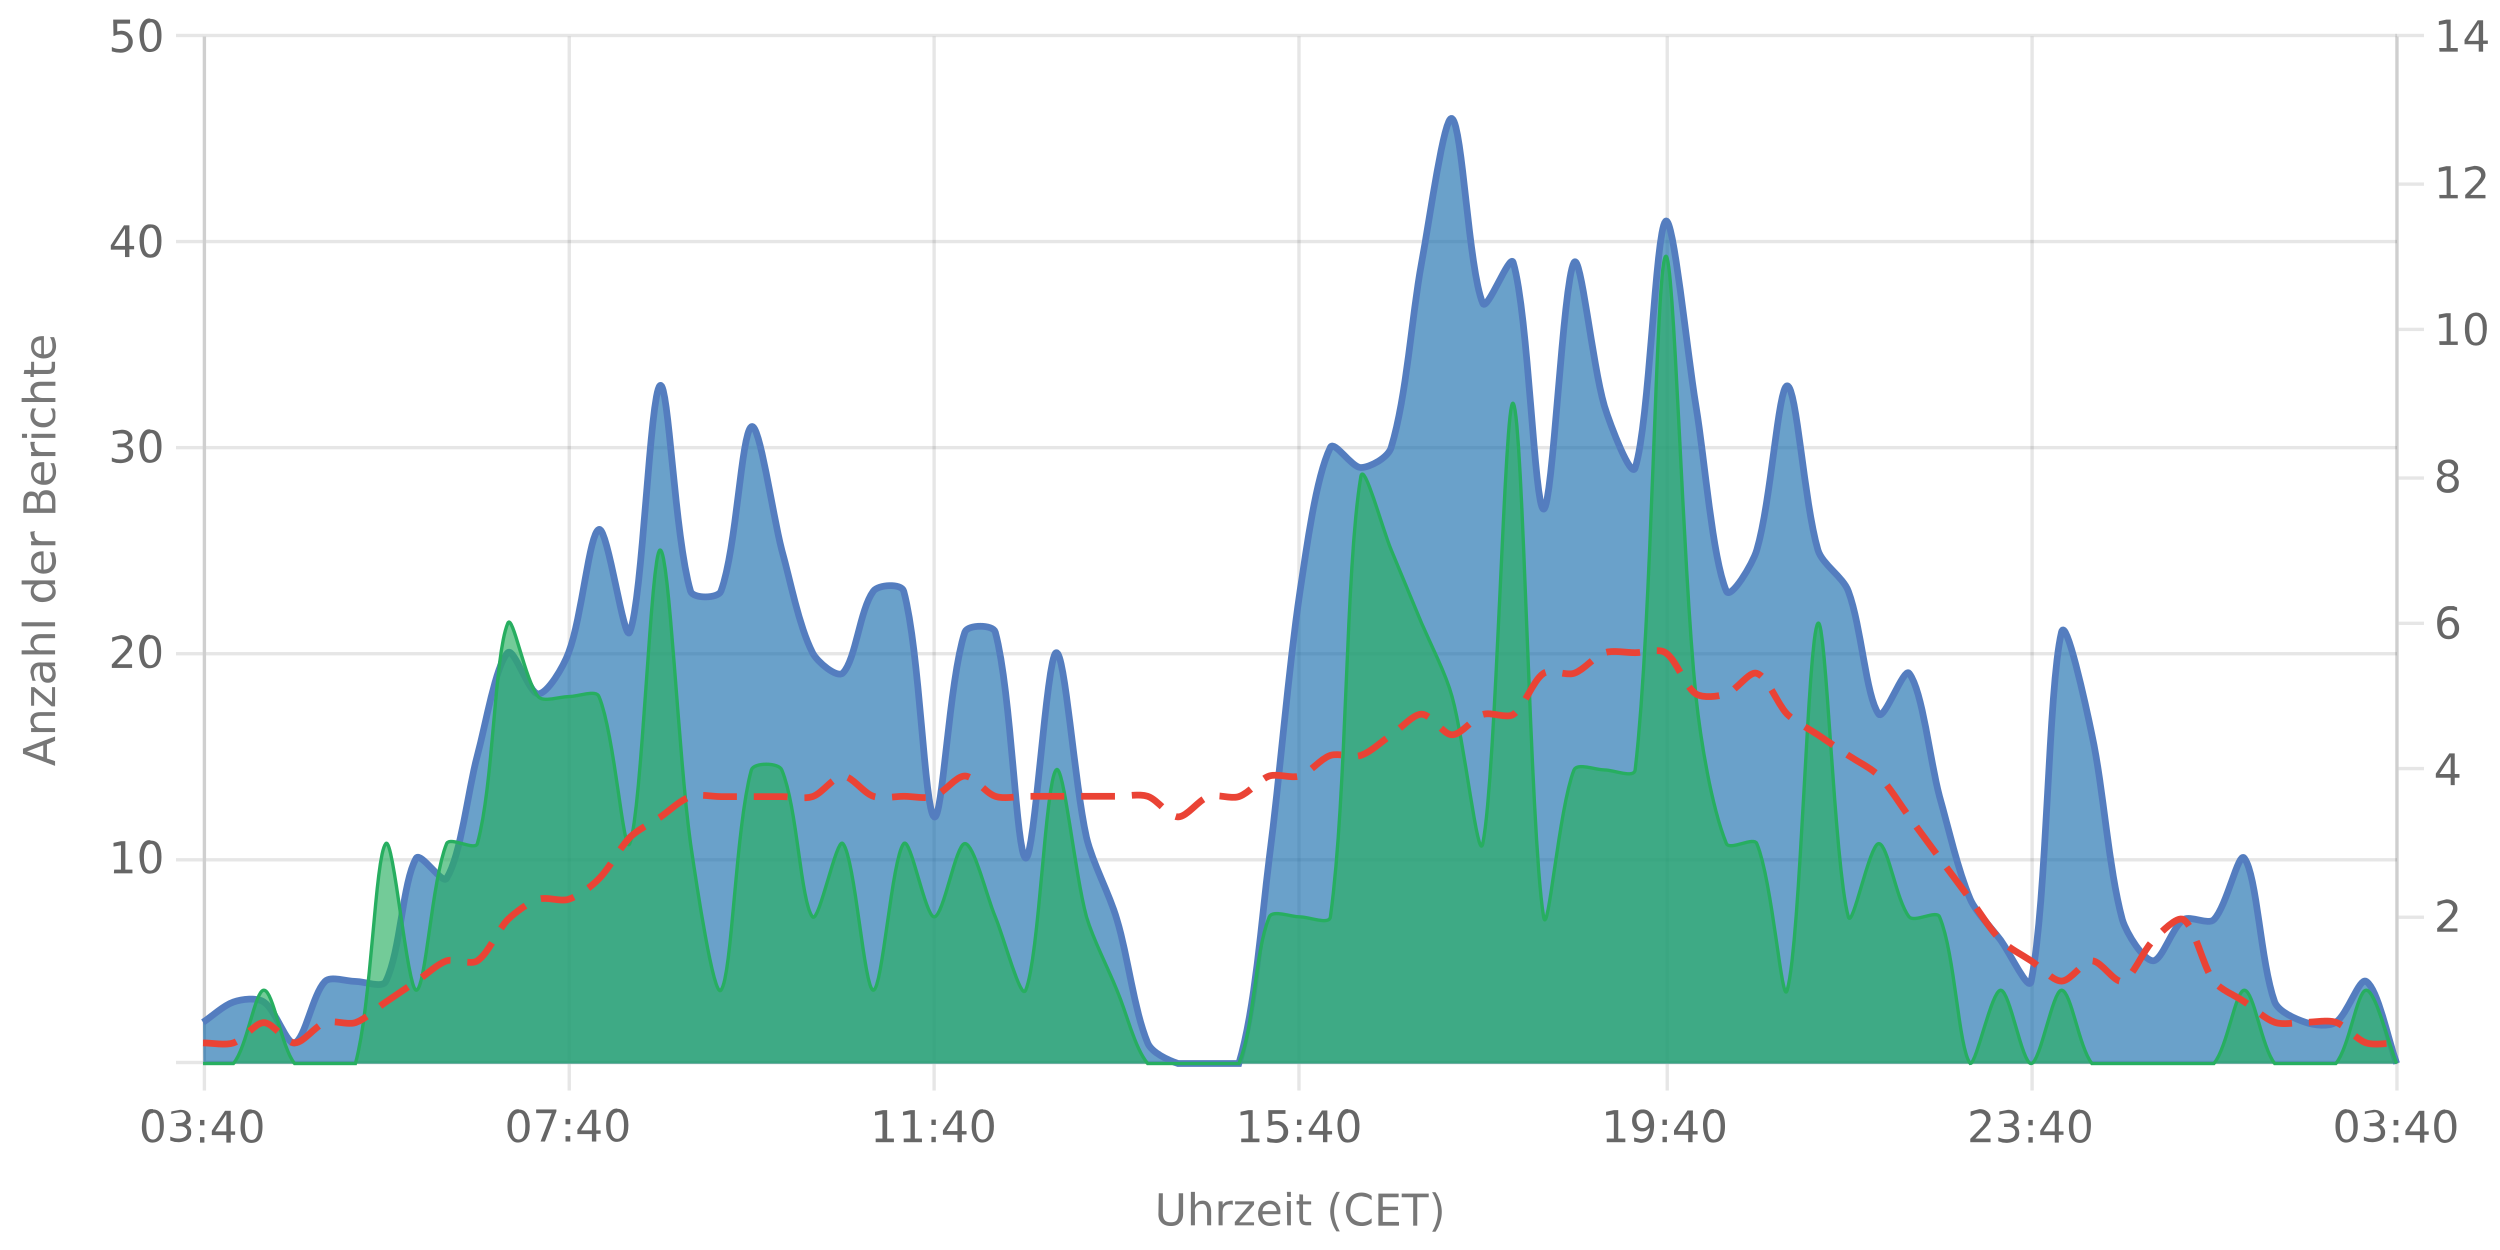 <?xml version="1.0" encoding="UTF-8"?><svg xmlns="http://www.w3.org/2000/svg" xmlns:xlink="http://www.w3.org/1999/xlink" viewBox="0 0 740 370" version="1.1"><defs><clipPath id="clip1"><path d="M60.1 35h649.4v279.8H60Zm0 0"/></clipPath><clipPath id="clip2"><path d="M59.1 9.8h651.4v306H59Zm0 0"/></clipPath><clipPath id="clip3"><path d="M60.1 75h649.4v239.8H60Zm0 0"/></clipPath><clipPath id="clip4"><path d="M59.6 61H710v254.3H59.6Zm0 0"/></clipPath><clipPath id="clip5"><path d="M59.1 164h651.4v151.8H59Zm0 0"/></clipPath></defs><g id="surface9470196"><path style="fill:none;stroke-width:1;stroke-linecap:butt;stroke-linejoin:miter;stroke:rgb(0%,0%,0%);stroke-opacity:0.098;stroke-miterlimit:10;" d="M61 314.5h648.5"/><path style="fill:none;stroke-width:1;stroke-linecap:butt;stroke-linejoin:miter;stroke:rgb(0%,0%,0%);stroke-opacity:0.098;stroke-miterlimit:10;" d="M52.1 314.5H60"/><path style="fill:none;stroke-width:1;stroke-linecap:butt;stroke-linejoin:miter;stroke:rgb(0%,0%,0%);stroke-opacity:0.098;stroke-miterlimit:10;" d="M61 254.5h648.5"/><path style="fill:none;stroke-width:1;stroke-linecap:butt;stroke-linejoin:miter;stroke:rgb(0%,0%,0%);stroke-opacity:0.098;stroke-miterlimit:10;" d="M52.1 254.5H60"/><path style="fill:none;stroke-width:1;stroke-linecap:butt;stroke-linejoin:miter;stroke:rgb(0%,0%,0%);stroke-opacity:0.098;stroke-miterlimit:10;" d="M61 193.5h648.5"/><path style="fill:none;stroke-width:1;stroke-linecap:butt;stroke-linejoin:miter;stroke:rgb(0%,0%,0%);stroke-opacity:0.098;stroke-miterlimit:10;" d="M52.1 193.5H60"/><path style="fill:none;stroke-width:1;stroke-linecap:butt;stroke-linejoin:miter;stroke:rgb(0%,0%,0%);stroke-opacity:0.098;stroke-miterlimit:10;" d="M61 132.5h648.5"/><path style="fill:none;stroke-width:1;stroke-linecap:butt;stroke-linejoin:miter;stroke:rgb(0%,0%,0%);stroke-opacity:0.098;stroke-miterlimit:10;" d="M52.1 132.5H60"/><path style="fill:none;stroke-width:1;stroke-linecap:butt;stroke-linejoin:miter;stroke:rgb(0%,0%,0%);stroke-opacity:0.098;stroke-miterlimit:10;" d="M61 71.5h648.5"/><path style="fill:none;stroke-width:1;stroke-linecap:butt;stroke-linejoin:miter;stroke:rgb(0%,0%,0%);stroke-opacity:0.098;stroke-miterlimit:10;" d="M52.1 71.5H60"/><path style="fill:none;stroke-width:1;stroke-linecap:butt;stroke-linejoin:miter;stroke:rgb(0%,0%,0%);stroke-opacity:0.098;stroke-miterlimit:10;" d="M61 10.5h648.5"/><path style="fill:none;stroke-width:1;stroke-linecap:butt;stroke-linejoin:miter;stroke:rgb(0%,0%,0%);stroke-opacity:0.098;stroke-miterlimit:10;" d="M52.1 10.5H60"/><path style=" stroke:none;fill-rule:nonzero;fill:rgb(46.667%,46.667%,46.667%);fill-opacity:1;" d="m8 222.4 4.8 1.7v-3.5Zm-1.2.7v-1.5l9.5-3.6v1.3l-2.4 1v4.2l2.4.8v1.4Zm5.2-12.3h4.3v1.1h-4.2q-1 0-1.6.4-.5.4-.5 1.2 0 .9.6 1.5t1.7.5h4v1.2H9.2v-1.2h1.1q-.6-.3-1-1-.3-.4-.3-1.2 0-1.3.8-1.9.7-.6 2.2-.6m-2.8-1.9v-5.5h1l5.2 4.4v-4.4h.9v5.7h-1l-5.2-4.4v4.2Zm3.5-10.5q0 1.4.4 2 .3.5 1 .5t1-.4q.4-.5.4-1.1a2 2 0 0 0-.7-1.6q-.6-.6-1.8-.6h-.3Zm-.5-2.3h4.1v1.1h-1q.6.4.9 1t.3 1.5q0 1-.6 1.7t-1.7.7q-1.2 0-1.8-.8a4 4 0 0 1-.6-2.4v-1.7h-.1q-.8 0-1.2.6-.5.5-.5 1.4a5 5 0 0 0 .6 2.3h-1l-.6-2.4q0-1.5.8-2.3t2.4-.7m-.2-8.4h4.3v1.2h-4.2q-1 0-1.6.4-.5.5-.5 1.2 0 .9.6 1.5t1.7.5h4v1.2H6.4v-1.2h3.9l-1-1q-.3-.5-.3-1.3 0-1.2.8-1.8.7-.7 2.2-.7m-5.6-2.3v-1.2h9.9v1.2Zm3.9-12.4H6.4v-1.2h9.9v1.2h-1q.6.3.9 1 .3.5.3 1.3 0 1.2-1 2t-2.7.9-2.7-.8q-1-.9-1-2.1 0-.8.2-1.4t1-1m2.5 4q1.2 0 2-.6.7-.5.7-1.4t-.7-1.5-2-.5q-1.4 0-2 .5-.8.6-.8 1.5t.7 1.4q.8.6 2 .6m-.3-13.7h.5v5.4q1.2 0 1.9-.7t.6-1.8a5 5 0 0 0-.7-2.6H16a7 7 0 0 1 .6 2.6q0 1.7-1 2.7t-2.7 1a4 4 0 0 1-2.7-1q-1-.8-1-2.5 0-1.5.8-2.2 1-.9 2.6-.9m-.4 1.2q-.9 0-1.5.6t-.6 1.3q0 1 .6 1.6t1.5.7Zm-1.8-7.2-.2.4v.5q0 1 .6 1.6.6.5 1.9.5h3.7v1.2H9.2v-1.2h1.1q-.7-.3-1-1L9 158v-.6Zm1.5-6.7h3.5v-2q0-1-.5-1.6-.4-.5-1.3-.5t-1.3.5-.4 1.6Zm-4 0h3v-1.9q0-.8-.4-1.4-.3-.4-1.1-.4-.7 0-1 .4t-.4 1.4Zm-1 1.3v-3.3q0-1.5.6-2.2a2 2 0 0 1 1.8-.8q.8 0 1.4.4.5.3.6 1.2.2-1 .8-1.5t1.6-.5q1.3 0 2 .8t.7 2.5v3.4Zm5.7-15h.5v5.4q1.2 0 1.9-.7t.6-1.8a5 5 0 0 0-.7-2.6H16a7 7 0 0 1 .6 2.6q0 1.7-1 2.8t-2.7 1a4 4 0 0 1-2.7-1q-1-1-1-2.5t.8-2.3q1-.9 2.6-.9m-.4 1.2q-.9 0-1.5.6T10 140q0 1 .6 1.6t1.5.7Zm-1.8-7.2-.2.4v.5q0 1 .6 1.6.6.5 1.9.5h3.7v1.2H9.2v-1.2h1.1q-.7-.3-1-1l-.3-1.4v-.6Zm-1.1-1.2v-1.2h7.1v1.2Zm-2.8 0v-1.2H8v1.2Zm3-8.7h1.2l-.5 1-.1 1q0 1 .7 1.7a3 3 0 0 0 2 .6 3 3 0 0 0 2-.6q.9-.6.8-1.7a4 4 0 0 0-.6-2H16l.4 1v1q.1 1.8-1 2.6-1 1-2.6 1-1.8 0-2.8-1T9 123a5 5 0 0 1 .5-2m2.6-8h4.3v1.2h-4.2q-1 0-1.6.4-.5.3-.5 1.2t.6 1.4 1.7.6h4v1.2H6.4v-1.2h3.9l-1-1q-.3-.6-.3-1.3 0-1.2.8-1.8.7-.7 2.2-.7m-4.8-3.5h2v-2.4h.9v2.4H14q.9 0 1-.2.3-.3.3-1v-1.2h1v1.2q0 1.5-.5 1.9-.5.5-1.8.5H10v.9h-1v-.9h-2Zm5.3-10h.5v5.4q1.2 0 1.9-.7t.6-1.9a5 5 0 0 0-.7-2.5H16a7 7 0 0 1 .6 2.6q0 1.6-1 2.7-1 1-2.7 1a4 4 0 0 1-2.7-1q-1-.9-1-2.5 0-1.5.8-2.3 1-.8 2.6-.8m-.4 1.2q-.9 0-1.5.5t-.6 1.4q0 1 .6 1.6t1.5.6ZM4.2 226.8"/><path style="fill:none;stroke-width:1;stroke-linecap:butt;stroke-linejoin:miter;stroke:rgb(0%,0%,0%);stroke-opacity:0.098;stroke-miterlimit:10;" d="M710 271.5h7.5"/><path style="fill:none;stroke-width:1;stroke-linecap:butt;stroke-linejoin:miter;stroke:rgb(0%,0%,0%);stroke-opacity:0.098;stroke-miterlimit:10;" d="M710 227.5h7.5"/><path style="fill:none;stroke-width:1;stroke-linecap:butt;stroke-linejoin:miter;stroke:rgb(0%,0%,0%);stroke-opacity:0.098;stroke-miterlimit:10;" d="M710 184.5h7.5"/><path style="fill:none;stroke-width:1;stroke-linecap:butt;stroke-linejoin:miter;stroke:rgb(0%,0%,0%);stroke-opacity:0.098;stroke-miterlimit:10;" d="M710 141.5h7.5"/><path style="fill:none;stroke-width:1;stroke-linecap:butt;stroke-linejoin:miter;stroke:rgb(0%,0%,0%);stroke-opacity:0.098;stroke-miterlimit:10;" d="M710 97.5h7.5"/><path style="fill:none;stroke-width:1;stroke-linecap:butt;stroke-linejoin:miter;stroke:rgb(0%,0%,0%);stroke-opacity:0.098;stroke-miterlimit:10;" d="M710 54.5h7.5"/><path style="fill:none;stroke-width:1;stroke-linecap:butt;stroke-linejoin:miter;stroke:rgb(0%,0%,0%);stroke-opacity:0.098;stroke-miterlimit:10;" d="M710 10.5h7.5"/><path style="fill:none;stroke-width:1;stroke-linecap:butt;stroke-linejoin:miter;stroke:rgb(0%,0%,0%);stroke-opacity:0.098;stroke-miterlimit:10;" d="M60.5 10.8V314"/><path style="fill:none;stroke-width:1;stroke-linecap:butt;stroke-linejoin:miter;stroke:rgb(0%,0%,0%);stroke-opacity:0.098;stroke-miterlimit:10;" d="M60.5 315v7.8"/><path style="fill:none;stroke-width:1;stroke-linecap:butt;stroke-linejoin:miter;stroke:rgb(0%,0%,0%);stroke-opacity:0.098;stroke-miterlimit:10;" d="M168.5 10.8V314"/><path style="fill:none;stroke-width:1;stroke-linecap:butt;stroke-linejoin:miter;stroke:rgb(0%,0%,0%);stroke-opacity:0.098;stroke-miterlimit:10;" d="M168.5 315v7.8"/><path style="fill:none;stroke-width:1;stroke-linecap:butt;stroke-linejoin:miter;stroke:rgb(0%,0%,0%);stroke-opacity:0.098;stroke-miterlimit:10;" d="M276.5 10.8V314"/><path style="fill:none;stroke-width:1;stroke-linecap:butt;stroke-linejoin:miter;stroke:rgb(0%,0%,0%);stroke-opacity:0.098;stroke-miterlimit:10;" d="M276.5 315v7.8"/><path style="fill:none;stroke-width:1;stroke-linecap:butt;stroke-linejoin:miter;stroke:rgb(0%,0%,0%);stroke-opacity:0.098;stroke-miterlimit:10;" d="M384.5 10.8V314"/><path style="fill:none;stroke-width:1;stroke-linecap:butt;stroke-linejoin:miter;stroke:rgb(0%,0%,0%);stroke-opacity:0.098;stroke-miterlimit:10;" d="M384.5 315v7.8"/><path style="fill:none;stroke-width:1;stroke-linecap:butt;stroke-linejoin:miter;stroke:rgb(0%,0%,0%);stroke-opacity:0.098;stroke-miterlimit:10;" d="M493.5 10.8V314"/><path style="fill:none;stroke-width:1;stroke-linecap:butt;stroke-linejoin:miter;stroke:rgb(0%,0%,0%);stroke-opacity:0.098;stroke-miterlimit:10;" d="M493.5 315v7.8"/><path style="fill:none;stroke-width:1;stroke-linecap:butt;stroke-linejoin:miter;stroke:rgb(0%,0%,0%);stroke-opacity:0.098;stroke-miterlimit:10;" d="M601.5 10.8V314"/><path style="fill:none;stroke-width:1;stroke-linecap:butt;stroke-linejoin:miter;stroke:rgb(0%,0%,0%);stroke-opacity:0.098;stroke-miterlimit:10;" d="M601.5 315v7.8"/><path style="fill:none;stroke-width:1;stroke-linecap:butt;stroke-linejoin:miter;stroke:rgb(0%,0%,0%);stroke-opacity:0.098;stroke-miterlimit:10;" d="M709.5 10.8V314"/><path style="fill:none;stroke-width:1;stroke-linecap:butt;stroke-linejoin:miter;stroke:rgb(0%,0%,0%);stroke-opacity:0.098;stroke-miterlimit:10;" d="M709.5 315v7.8"/><path style=" stroke:none;fill-rule:nonzero;fill:rgb(46.667%,46.667%,46.667%);fill-opacity:1;" d="M343 353.2h1.2v5.8q0 1.5.6 2.2.5.6 1.8.6 1.2 0 1.7-.6t.6-2.2v-5.8h1.3v6q0 1.8-1 2.7-.8 1-2.6 1t-2.8-1-.9-2.8Zm15.5 5.2v4.3h-1.2v-4.3q0-.9-.4-1.5t-1.2-.5q-.9 0-1.5.6t-.5 1.7v4h-1.2v-9.9h1.2v3.9l1-1q.5-.3 1.3-.3 1.2 0 1.8.8.6.7.7 2.2m6.4-1.7-.4-.2h-.5q-1 0-1.6.6-.5.6-.5 1.8v3.8h-1.2v-7.1h1.2v1.1q.4-.6 1-1l1.4-.3h.6Zm.7-1.1h5.6v1l-4.4 5.2h4.4v.9h-5.7v-1l4.4-5.2h-4.3Zm13.4 3.3v.5h-5.3q0 1.2.7 1.9t1.8.6a5 5 0 0 0 2.6-.7v1.1a7 7 0 0 1-2.7.6q-1.7 0-2.7-1t-1-2.7q0-1.6 1-2.8 1-1 2.5-1 1.4 0 2.3 1t.8 2.5m-1.1-.4q0-.9-.6-1.5t-1.4-.6-1.5.6q-.6.4-.7 1.5Zm3-3h1.2v7.2H381Zm0-2.7h1.2v1.5H381Zm4.8.8v2h2.4v.9h-2.4v3.9q0 .9.2 1 .3.3 1 .3h1.2v1H387q-1.3 0-1.8-.5t-.6-1.8v-3.9h-.8v-1h.8v-2Zm10.9-.8q-.9 1.5-1.3 3a10 10 0 0 0 0 5.7q.4 1.5 1.3 3h-1q-1-1.5-1.4-3a9 9 0 0 1 0-5.7q.4-1.5 1.4-3Zm9.4 1.1v1.4q-.6-.6-1.4-.9l-1.5-.3q-1.7 0-2.5 1t-.9 2.9.9 2.8 2.5 1q.7 0 1.5-.3t1.4-.9v1.4a5 5 0 0 1-3 .9q-2.2 0-3.4-1.3a5 5 0 0 1-1.2-3.6 5 5 0 0 1 1.2-3.6q1.3-1.4 3.4-1.4a5 5 0 0 1 3 1m2-.7h6v1.1h-4.7v2.8h4.5v1h-4.5v3.5h4.8v1.1H408Zm6.9 0h8v1.1h-3.4v8.4h-1.2v-8.4h-3.4Zm9-.4h1q1 1.5 1.4 3a9 9 0 0 1 0 5.7q-.4 1.5-1.4 3h-1q.9-1.5 1.3-3a10 10 0 0 0 0-5.8q-.4-1.4-1.3-2.9m-82.1-2.2"/><path style="fill:none;stroke-width:1;stroke-linecap:butt;stroke-linejoin:miter;stroke:rgb(0%,0%,0%);stroke-opacity:0.098;stroke-miterlimit:10;" d="M60.5 10v305"/><path style=" stroke:none;fill-rule:nonzero;fill:rgb(40%,40%,40%);fill-opacity:1;" d="M33.8 257.4h2v-7.2l-2.2.4v-1.1l2.2-.5h1.3v8.4h2.1v1.1h-5.5Zm10.7-7.5q-1 0-1.4 1-.5 1-.5 2.9t.5 2.9 1.4 1 1.5-1 .5-3q0-1.8-.5-2.9t-1.5-1m0-1q1.7 0 2.5 1.2.8 1.3.8 3.7t-.8 3.6-2.5 1.3-2.4-1.3-.8-3.6.8-3.7 2.4-1.3m-12.4-2.5"/><path style=" stroke:none;fill-rule:nonzero;fill:rgb(40%,40%,40%);fill-opacity:1;" d="M34.6 196.6h4.5v1.1h-6v-1l3.6-3.8.8-1.1q.3-.5.3-1 0-.7-.6-1.2a2 2 0 0 0-1.3-.5l-1.3.2-1.4.7v-1.3l2.6-.7q1.5 0 2.4.8.9.7.9 2 0 .5-.3 1t-.8 1.3zm10-7.5q-1 0-1.5 1t-.5 2.9.5 2.9 1.4 1 1.5-1 .5-3q0-1.8-.5-2.9t-1.5-1m0-1q1.5 0 2.4 1.2.8 1.3.8 3.7t-.8 3.6-2.5 1.3-2.4-1.3-.8-3.6.8-3.7 2.4-1.3M32 185.5"/><path style=" stroke:none;fill-rule:nonzero;fill:rgb(40%,40%,40%);fill-opacity:1;" d="M37.4 131.8q.9.2 1.5.8t.5 1.5q0 1.5-1 2.2t-2.7.8l-1.3-.1-1.3-.4v-1.2a5 5 0 0 0 2.5.6 3 3 0 0 0 1.9-.5q.6-.4.6-1.4 0-.8-.6-1.3t-1.6-.4h-1.1v-1.1h1.1q1 0 1.5-.4.5-.3.5-1 0-.8-.5-1.2t-1.5-.4a7 7 0 0 0-2.5.5v-1.2l2.6-.4q1.5 0 2.3.7.9.7.9 1.8 0 .8-.5 1.3t-1.3.8m7.1-3.5q-1 0-1.4 1-.5 1-.5 2.9t.5 2.9 1.4 1 1.5-1 .5-3q0-1.8-.5-2.9t-1.5-1m0-1q1.7 0 2.5 1.2.8 1.3.8 3.7t-.8 3.6-2.5 1.3-2.4-1.3-.8-3.6.8-3.7 2.4-1.3m-12.4-2.5"/><path style=" stroke:none;fill-rule:nonzero;fill:rgb(40%,40%,40%);fill-opacity:1;" d="m37 67.7-3.2 5.1H37Zm-.3-1h1.6v6.1h1.4v1h-1.4v2.3H37v-2.2h-4.2v-1.3Zm7.8.8q-1 0-1.4 1-.5 1-.5 2.9t.5 2.9 1.4 1 1.5-1 .5-3q0-1.8-.5-2.9t-1.5-1m0-1q1.7 0 2.5 1.2.8 1.3.8 3.7T47 75t-2.5 1.3-2.4-1.3-.8-3.6.8-3.7 2.4-1.3M32.1 64"/><path style=" stroke:none;fill-rule:nonzero;fill:rgb(40%,40%,40%);fill-opacity:1;" d="M33.5 5.8h5V7h-3.8v2.3l1.1-.2q1.6 0 2.5 1a3 3 0 0 1 1 2.3 3 3 0 0 1-1 2.3 4 4 0 0 1-2.7.9l-1.2-.1-1.3-.3v-1.3a5 5 0 0 0 2.5.6q1 0 1.8-.6.6-.6.6-1.5a2 2 0 0 0-.6-1.6q-.7-.6-1.8-.6l-1 .1-1 .4Zm11 .9q-1 0-1.4 1-.5 1-.5 2.9t.5 2.9 1.4 1 1.5-1 .5-3q0-1.8-.5-2.9t-1.5-1m0-1q1.7 0 2.5 1.2.8 1.3.8 3.7t-.8 3.6-2.5 1.3-2.4-1.3-.8-3.6.8-3.7 2.4-1.3M32.1 3.1"/><path style="fill:none;stroke-width:1;stroke-linecap:butt;stroke-linejoin:miter;stroke:rgb(0%,0%,0%);stroke-opacity:0.098;stroke-miterlimit:10;" d="M709.5 10v305"/><path style=" stroke:none;fill-rule:nonzero;fill:rgb(40%,40%,40%);fill-opacity:1;" d="M723 274.8h4.4v1h-6v-1l3.6-3.7q.6-.6.8-1.2l.3-.9q0-.8-.5-1.2a2 2 0 0 0-1.4-.5q-.6 0-1.3.2l-1.4.7v-1.3l2.6-.7q1.5 0 2.4.8.9.7.9 2 0 .5-.2 1l-.8 1.3zm-2.5-11"/><path style=" stroke:none;fill-rule:nonzero;fill:rgb(40%,40%,40%);fill-opacity:1;" d="m725.4 224-3.3 5.1h3.3Zm-.4-1h1.6v6.1h1.4v1.1h-1.4v2.2h-1.2v-2.2H721V229Zm-4.5-2.6"/><path style=" stroke:none;fill-rule:nonzero;fill:rgb(40%,40%,40%);fill-opacity:1;" d="M724.8 183.8q-.9 0-1.4.6t-.5 1.6.5 1.6 1.4.6 1.3-.6q.5-.7.5-1.6t-.5-1.6-1.3-.6m2.5-4v1.1a5 5 0 0 0-2-.4q-1.2 0-1.9.8t-.8 2.6a3 3 0 0 1 2.2-1.2q1.5 0 2.3 1 .8.8.8 2.3t-.9 2.3a3 3 0 0 1-2.2.9q-1.7 0-2.6-1.3-.8-1.2-.8-3.6 0-2.2 1-3.6t2.9-1.3h1zm-6.8-2.9"/><path style=" stroke:none;fill-rule:nonzero;fill:rgb(40%,40%,40%);fill-opacity:1;" d="M724.6 141a2 2 0 0 0-1.5.6q-.5.5-.5 1.3t.5 1.4 1.5.5 1.4-.5q.6-.6.6-1.4t-.6-1.3a2 2 0 0 0-1.4-.5m-1.3-.5q-.8-.1-1.3-.7t-.4-1.4q0-1.2.8-1.8.7-.6 2.2-.7t2.2.7q.8.6.8 1.8 0 .8-.5 1.4t-1.2.7q.9.3 1.4.9.6.7.5 1.5 0 1.5-.8 2.1-.9.8-2.4.8-1.6 0-2.4-.8-.9-.7-.9-2 0-1 .6-1.6t1.4-.9m-.5-2q0 .8.5 1.2t1.3.4 1.3-.4.5-1.2q0-.8-.5-1.1-.5-.5-1.3-.5t-1.3.5-.5 1.1m-2.3-5"/><path style=" stroke:none;fill-rule:nonzero;fill:rgb(40%,40%,40%);fill-opacity:1;" d="M722 101h2.2v-7.2l-2.3.5v-1.2l2.2-.4h1.3v8.4h2.1v1h-5.4Zm10.9-7.5q-1 0-1.5 1t-.5 3q0 1.8.5 2.9t1.5 1q.9 0 1.5-1t.5-3q0-2-.5-2.9-.6-1-1.5-1m0-1q1.5 0 2.4 1.3.9 1.2.8 3.6t-.8 3.7q-.9 1.2-2.4 1.2-1.6 0-2.5-1.2-.8-1.3-.8-3.7t.8-3.6 2.5-1.3m-12.4-2.4"/><path style=" stroke:none;fill-rule:nonzero;fill:rgb(40%,40%,40%);fill-opacity:1;" d="M722 57.7h2.2v-7.3l-2.3.5v-1.2l2.2-.5h1.3v8.5h2.1v1h-5.4Zm9.2 0h4.5v1h-6v-1l3.6-3.7.8-1.2q.3-.4.3-1t-.6-1.2a2 2 0 0 0-1.4-.4q-.6 0-1.2.2l-1.5.6v-1.3l2.7-.6q1.5 0 2.4.7.9.8.9 2 0 .6-.3 1.1t-.8 1.2zm-10.7-11"/><path style=" stroke:none;fill-rule:nonzero;fill:rgb(40%,40%,40%);fill-opacity:1;" d="M722 14.2h2.2V7l-2.3.4V6.3l2.2-.5h1.3v8.4h2.1v1.1h-5.4ZM733.7 7l-3.2 5.1h3.2Zm-.3-1h1.6V12h1.4v1h-1.4v2.3h-1.3v-2.2h-4.2v-1.3Zm-12.8-2.7"/><path style="fill:none;stroke-width:1;stroke-linecap:butt;stroke-linejoin:miter;stroke:rgb(0%,0%,0%);stroke-opacity:0.098;stroke-miterlimit:10;" d="M60 314.5h650"/><path style=" stroke:none;fill-rule:nonzero;fill:rgb(40%,40%,40%);fill-opacity:1;" d="M45.3 329.5q-1 0-1.5 1t-.5 2.9.5 2.9q.4 1 1.5 1 .9 0 1.5-1t.5-3q0-1.8-.5-2.9t-1.5-1m0-1q1.5 0 2.4 1.2.8 1.3.8 3.7t-.8 3.6-2.4 1.3-2.5-1.3-.8-3.6.8-3.7 2.5-1.3m9.4 4.5q.9.2 1.4.8t.5 1.6q0 1.4-1 2.1t-2.7.8l-1.2-.1-1.3-.4v-1.2a5 5 0 0 0 2.5.6 3 3 0 0 0 1.8-.5q.6-.4.7-1.3t-.6-1.4-1.7-.4h-1v-1h1q1 0 1.5-.5t.5-1-.5-1.2-1.5-.4a7 7 0 0 0-2.4.5V329l2.6-.5q1.5 0 2.3.7t.8 1.8q0 .8-.4 1.3t-1.3.8m4.5 3.5h1.3v1.6h-1.3Zm0-5.1h1.3v1.6h-1.3Zm7.8-1.7-3.3 5.1H67Zm-.4-1h1.7v6.1h1.3v1h-1.3v2.3H67v-2.2h-4.3v-1.3Zm7.9.8q-1 0-1.5 1t-.5 2.9.5 2.9 1.5 1 1.5-1 .5-3q0-1.8-.5-2.9t-1.5-1m0-1q1.5 0 2.4 1.2.8 1.3.8 3.7T77 337t-2.4 1.3T72 337t-.8-3.6.8-3.7 2.5-1.3M41 326"/><path style=" stroke:none;fill-rule:nonzero;fill:rgb(40%,40%,40%);fill-opacity:1;" d="M153.5 329.5q-1 0-1.5 1t-.5 2.9.5 2.9 1.5 1 1.5-1 .5-3q0-1.8-.5-2.9t-1.5-1m0-1q1.6 0 2.4 1.2.9 1.3.9 3.7t-.9 3.6-2.4 1.3-2.4-1.3q-.9-1.2-.9-3.6t.9-3.7 2.4-1.3m5.2.1h6v.6l-3.4 8.9H160l3.3-8.4h-4.6Zm8.7 7.9h1.4v1.6h-1.4Zm0-5.1h1.4v1.6h-1.4Zm7.8-1.7-3.2 5.1h3.2Zm-.3-1h1.6v6.1h1.3v1h-1.3v2.3h-1.3v-2.2h-4.3v-1.3Zm7.8.8q-1 0-1.5 1t-.5 2.9.5 2.9 1.5 1 1.5-1 .5-3q0-1.8-.5-2.9t-1.5-1m0-1q1.6 0 2.4 1.2.9 1.3.9 3.7t-.9 3.6-2.4 1.3-2.4-1.3q-.9-1.2-.9-3.6t.9-3.7 2.4-1.3m-33.3-2.5"/><path style=" stroke:none;fill-rule:nonzero;fill:rgb(40%,40%,40%);fill-opacity:1;" d="M259.2 337h2v-7.2l-2.2.4v-1.1l2.3-.5h1.3v8.4h2v1.1h-5.4Zm8.3 0h2v-7.2l-2.2.4v-1.1l2.2-.5h1.3v8.4h2.1v1.1h-5.4Zm8.2-.5h1.3v1.6h-1.3Zm0-5.1h1.3v1.6h-1.3Zm7.7-1.7-3.2 5.1h3.2Zm-.3-1h1.6v6.1h1.4v1h-1.4v2.3h-1.3v-2.2h-4.3v-1.3Zm7.8.8q-1 0-1.5 1t-.5 2.9.5 2.9q.4 1 1.5 1 1 0 1.5-1t.5-3q0-1.8-.5-2.9t-1.5-1m0-1q1.6 0 2.4 1.2.9 1.3.9 3.7t-.9 3.6-2.4 1.3-2.4-1.3q-.9-1.2-.9-3.6t.9-3.7 2.4-1.3m-33.3-2.5"/><path style=" stroke:none;fill-rule:nonzero;fill:rgb(40%,40%,40%);fill-opacity:1;" d="M367.4 337h2.1v-7.2l-2.3.4v-1.1l2.3-.5h1.3v8.4h2v1.1h-5.4Zm8-8.4h5.1v1.1h-3.9v2.3l1.2-.2q1.5 0 2.5 1a3 3 0 0 1 1 2.3 3 3 0 0 1-1 2.3 4 4 0 0 1-2.7.9l-1.2-.1q-.7 0-1.3-.3v-1.3a5 5 0 0 0 2.4.6q1.2 0 1.8-.6t.6-1.5a2 2 0 0 0-.6-1.6q-.6-.6-1.8-.6l-1 .1-1 .4Zm8.5 7.9h1.3v1.6h-1.3Zm0-5.1h1.3v1.6h-1.3Zm7.7-1.7-3.2 5.1h3.2Zm-.3-1h1.6v6.1h1.4v1h-1.4v2.3h-1.3v-2.2h-4.2v-1.3Zm7.8.8q-.9 0-1.5 1t-.5 2.9.5 2.9q.6 1 1.5 1t1.5-1q.5-1 .5-3 0-1.8-.5-2.9t-1.5-1m0-1q1.6 0 2.5 1.2.8 1.3.8 3.7t-.8 3.6-2.5 1.3-2.4-1.3-.8-3.6.8-3.7 2.4-1.3m-33.3-2.5"/><path style=" stroke:none;fill-rule:nonzero;fill:rgb(40%,40%,40%);fill-opacity:1;" d="M475.6 337h2.1v-7.2l-2.3.4v-1.1l2.3-.5h1.3v8.4h2.1v1.1h-5.5Zm8.1.9v-1.2l2 .5q1.3 0 1.9-.8.6-1 .8-2.6l-1 .8q-.5.3-1.2.3a3 3 0 0 1-2.3-.9q-.8-.8-.8-2.3t.9-2.4a3 3 0 0 1 2.3-.9q1.6 0 2.5 1.3t.8 3.7-1 3.6-2.9 1.3zm2.6-4q.8 0 1.3-.6t.5-1.6-.5-1.6-1.3-.6-1.4.6-.5 1.6.5 1.6 1.4.6m5.8 2.6h1.3v1.6h-1.3Zm0-5.1h1.3v1.6h-1.3Zm7.7-1.7-3.2 5.1h3.2Zm-.3-1h1.6v6.1h1.4v1H501v2.3h-1.3v-2.2h-4.2v-1.3Zm7.8.8q-1 0-1.4 1-.6 1-.5 2.9t.5 2.9q.5 1 1.4 1 1 0 1.5-1t.5-3q0-1.8-.5-2.9t-1.5-1m0-1q1.7 0 2.5 1.2.8 1.3.8 3.7t-.8 3.6-2.5 1.3-2.4-1.3-.8-3.6.8-3.7 2.4-1.3M474 326"/><path style=" stroke:none;fill-rule:nonzero;fill:rgb(40%,40%,40%);fill-opacity:1;" d="M584.7 337h4.5v1.1h-6v-1l3.6-3.7.8-1.2q.3-.5.3-1 0-.7-.6-1.2a2 2 0 0 0-1.3-.5l-1.3.2-1.4.7V329l2.6-.7q1.5 0 2.4.8.9.7.9 2 0 .6-.3 1-.2.6-.8 1.3zm11-4q1 .2 1.5.8t.5 1.6q0 1.4-1 2.1t-2.7.8l-1.2-.1-1.3-.4v-1.2a5 5 0 0 0 2.5.6 3 3 0 0 0 1.8-.5q.6-.4.7-1.3t-.6-1.4-1.7-.4h-1v-1h1q1 0 1.5-.5t.5-1-.5-1.2q-.4-.4-1.5-.4a7 7 0 0 0-2.4.5V329l2.6-.5q1.5 0 2.3.7t.8 1.8q0 .8-.4 1.3t-1.3.8m4.6 3.5h1.3v1.6h-1.3Zm0-5.1h1.3v1.6h-1.3Zm7.8-1.7-3.3 5.1h3.3Zm-.4-1h1.6v6.1h1.4v1h-1.4v2.3h-1.2v-2.2h-4.3v-1.3Zm7.9.8q-1 0-1.5 1t-.5 2.9.5 2.9q.4 1 1.5 1 .9 0 1.5-1t.5-3q0-1.8-.5-2.9t-1.5-1m0-1q1.5 0 2.4 1.2.9 1.3.8 3.7t-.8 3.6q-.9 1.3-2.4 1.3-1.6 0-2.5-1.3-.8-1.2-.8-3.6t.8-3.7 2.5-1.3m-33.4-2.5"/><path style=" stroke:none;fill-rule:nonzero;fill:rgb(40%,40%,40%);fill-opacity:1;" d="M694.6 329.5q-1 0-1.5 1t-.5 2.9.5 2.9q.4 1 1.5 1 .9 0 1.5-1t.5-3q0-1.8-.5-2.9t-1.5-1m0-1q1.6 0 2.4 1.2.9 1.3.9 3.7t-.9 3.6-2.4 1.3-2.4-1.3q-.9-1.2-.9-3.6t.9-3.7 2.4-1.3m9.4 4.5q1 .2 1.4.8.6.6.6 1.6 0 1.4-1 2.1t-2.8.8l-1.2-.1-1.3-.4v-1.2a5 5 0 0 0 2.5.6 3 3 0 0 0 1.8-.5q.7-.4.7-1.3t-.6-1.4-1.6-.4h-1.1v-1h1.1q.9 0 1.5-.5t.5-1-.6-1.2-1.4-.4a7 7 0 0 0-2.5.5V329l2.6-.5q1.5 0 2.3.7.9.7.8 1.8 0 .8-.4 1.3t-1.3.8m4.5 3.5h1.4v1.6h-1.4Zm0-5.1h1.4v1.6h-1.4Zm7.8-1.7-3.2 5.1h3.2Zm-.3-1h1.6v6.1h1.3v1h-1.3v2.3h-1.3v-2.2H712v-1.3Zm7.8.8q-1 0-1.5 1t-.5 2.9.5 2.9q.4 1 1.5 1 .9 0 1.5-1t.5-3q0-1.8-.5-2.9t-1.5-1m0-1q1.6 0 2.4 1.2.9 1.3.9 3.7t-.9 3.6-2.4 1.3-2.4-1.3q-.9-1.2-.9-3.6t.9-3.7 2.4-1.3m-33.3-2.5"/><g clip-path="url(#clip1)" clip-rule="nonzero"><path style=" stroke:none;fill-rule:nonzero;fill:rgb(9.804%,43.137%,67.843%);fill-opacity:0.647;" d="M60.1 302.6c2.7-1.8 6.1-5 9-6 2.5-.9 7-1.4 9 0 3.5 2.2 6.8 12.9 9.1 12.1 3.1-1 5.3-14.4 9-18.2 1.7-1.7 6.3 0 9 0s8 2.1 9 0c4.4-8.8 4.9-29.4 9-36.5 1.3-2 7.9 8.1 9 6 4.3-7 6.2-25.5 9.1-36.4 2.5-9.2 5.4-26.7 9-30.4 1.8-1.8 6.3 12.2 9 12.2s7.5-8 9-12.2c4-10.4 6.1-35.5 9-36.5 2.6-.8 7.5 34.3 9.1 30.4 3.8-8.9 6-71 9-73 2.5-1.6 4.3 45 9 60.9.7 2.3 8.2 2.2 9 0 4.6-12.4 6-46.6 9-48.7 2.4-1.6 6.2 25.6 9 36.5 2.6 9.2 5 22.3 9.1 30.4 1.4 2.8 7.4 7.7 9 6 3.8-3.8 5-18.8 9-24.2 1.4-2 8.4-2.4 9 0 4.8 17.7 6.1 64.8 9 66.8 2.5 1.7 4.4-40.6 9.1-54.7.8-2.3 8.4-2.3 9 0 4.8 17.7 6.2 66 9 66.9 2.6.9 6.2-59.8 9-60.8 2.6-.9 5.4 38.6 9 54.7 1.8 7.6 6.9 16.9 9 24.3 3.3 10.8 5 26.6 9.1 36.5 1.2 2.9 6 5.1 9 6.1h18c4.8-16 6.7-42.5 9-60.8 3.1-23.7 5.6-55.5 9.1-79 2-13 4.7-33.8 9-42.6 1.1-2.2 6.3 6 9 6s8.2-3 9-6c4.6-15.2 6-38.4 9-54.7 2.4-12.8 6.7-44.2 9-42.6 3.1 2 4.9 44.7 9.1 54.7 1.2 2.8 8.1-15.2 9-12.1 4.5 15.1 6.3 73 9 73s5.7-67.3 9-73c2-3.4 5.4 30.1 9 42.5 1.8 5.9 8 21.8 9.1 18.3 4.2-12.9 6-69.9 9-73 2.3-2.3 6.3 38.3 9 54.7s4.8 44.7 9 54.8c1.2 2.7 7.8-8 9-12.2 4.2-14 6.4-48.6 9-48.6 2.8 0 5 34.6 9.1 48.6 1.3 4.3 7.5 8 9 12.2 3.9 10.4 5.2 31.2 9 36.4 1.6 2.1 7.5-14.2 9-12.1 4 5.2 6.1 25.6 9 36.5 2.6 9.1 5.4 21.7 9.1 30.4 1.8 4 6.3 8.5 9 12.1 2.7 3.7 8.4 15.7 9 12.2 4.8-23.9 5-86.6 9-103.4 1.3-5.1 7.1 21.1 9 30.4 3.5 16.3 4.8 39 9 54.7 1.3 4.3 6.4 12.2 9.1 12.2s5.6-9.9 9-12.2c2-1.3 7.4 1.7 9 0 3.8-3.8 7.3-20.5 9-18.2 3.8 5 4.8 30.9 9 42.6 1.2 2.9 6.1 5 9.1 6 2.5.9 7 1.4 9 0 3.4-2.2 7-13.5 9-12.1 3.5 2.3 6.4 17 9 24.3H60.2Zm0 0"/></g><g clip-path="url(#clip2)" clip-rule="nonzero"><path style="fill:none;stroke-width:2;stroke-linecap:butt;stroke-linejoin:miter;stroke:rgb(32.941%,49.02%,74.902%);stroke-opacity:1;stroke-miterlimit:10;" d="M60.1 302.6c2.7-1.8 6.1-5 9-6 2.5-.9 7-1.4 9 0 3.5 2.2 6.8 12.9 9.1 12.1 3.1-1 5.3-14.4 9-18.2 1.7-1.7 6.3 0 9 0s8 2.1 9 0c4.4-8.8 4.9-29.4 9-36.5 1.3-2 7.9 8.1 9 6 4.3-7 6.2-25.5 9.1-36.4 2.5-9.2 5.4-26.7 9-30.4 1.8-1.8 6.3 12.2 9 12.2s7.5-8 9-12.2c4-10.4 6.1-35.5 9-36.5 2.6-.8 7.5 34.3 9.1 30.4 3.8-8.9 6-71 9-73 2.5-1.6 4.3 45 9 60.9.7 2.3 8.2 2.2 9 0 4.6-12.4 6-46.6 9-48.7 2.4-1.6 6.2 25.6 9 36.5 2.6 9.2 5 22.3 9.1 30.4 1.4 2.8 7.4 7.7 9 6 3.8-3.8 5-18.8 9-24.2 1.4-2 8.4-2.4 9 0 4.8 17.7 6.1 64.8 9 66.8 2.5 1.7 4.4-40.6 9.1-54.7.8-2.3 8.4-2.3 9 0 4.8 17.7 6.2 66 9 66.9 2.6.9 6.2-59.8 9-60.8 2.6-.9 5.4 38.6 9 54.7 1.8 7.6 6.9 16.9 9 24.3 3.3 10.8 5 26.6 9.1 36.5 1.2 2.9 6 5.1 9 6.1h18c4.8-16 6.7-42.5 9-60.8 3.1-23.7 5.6-55.5 9.1-79 2-13 4.7-33.8 9-42.6 1.1-2.2 6.3 6 9 6s8.2-3 9-6c4.6-15.2 6-38.4 9-54.7 2.4-12.8 6.7-44.2 9-42.6 3.1 2 4.9 44.7 9.1 54.7 1.2 2.8 8.1-15.2 9-12.1 4.5 15.1 6.3 73 9 73s5.7-67.3 9-73c2-3.4 5.4 30.1 9 42.5 1.8 5.9 8 21.8 9.1 18.3 4.2-12.9 6-69.9 9-73 2.3-2.3 6.3 38.3 9 54.7s4.8 44.7 9 54.8c1.2 2.7 7.8-8 9-12.2 4.2-14 6.4-48.6 9-48.6 2.8 0 5 34.6 9.1 48.6 1.3 4.3 7.5 8 9 12.2 3.9 10.4 5.2 31.2 9 36.4 1.6 2.1 7.5-14.2 9-12.1 4 5.2 6.1 25.6 9 36.5 2.6 9.1 5.4 21.7 9.1 30.4 1.8 4 6.3 8.5 9 12.1 2.7 3.7 8.4 15.7 9 12.2 4.8-23.9 5-86.6 9-103.4 1.3-5.1 7.1 21.1 9 30.4 3.5 16.3 4.8 39 9 54.7 1.3 4.3 6.4 12.2 9.1 12.2s5.6-9.9 9-12.2c2-1.3 7.4 1.7 9 0 3.8-3.8 7.3-20.5 9-18.2 3.8 5 4.8 30.9 9 42.6 1.2 2.9 6.1 5 9.1 6 2.5.9 7 1.4 9 0 3.4-2.2 7-13.5 9-12.1 3.5 2.3 6.4 17 9 24.3"/></g><g clip-path="url(#clip3)" clip-rule="nonzero"><path style=" stroke:none;fill-rule:nonzero;fill:rgb(15.294%,68.235%,37.647%);fill-opacity:0.647;" d="M60.1 314.8h9c4-4.7 6.4-21.7 9-21.7 2.8 0 5.2 17 9.1 21.7h18c4.8-17.2 5.8-61.3 9-65.1 2.2-2.7 6.4 43.4 9 43.4 2.8 0 4.6-32.6 9-43.4 1-2.2 8.5 2.3 9.1 0 4.8-17.2 5-55.6 9-65.2 1.4-3.4 5.1 17 9 21.7 1.5 1.8 6.4 0 9 0 2.8 0 8.2-2.2 9 0 4.6 10.9 7.3 47.8 9.1 43.5 3.6-8.7 6.3-86.9 9-86.9s5.4 61 9 86.9c1.9 13.1 6.9 46 9 43.4 3.3-3.9 4.3-48 9-65.2.7-2.3 8.2-2.2 9 0 4.6 10.9 5.6 39.2 9.1 43.5 1.9 2.2 7.2-24 9-21.7 3.6 4.2 6.3 43.4 9 43.4s5.5-39.2 9-43.4c2-2.3 6.4 21.7 9 21.7 2.8 0 6.4-21.7 9.1-21.7s6.3 15.2 9 21.7 7.6 25.1 9 21.7c4-9.6 5.8-61.3 9-65.2 2.2-2.6 5.5 30.7 9 43.5 2 6.7 6.4 15.2 9 21.7 2.8 6.5 5.2 17 9.1 21.7h27c4.6-10.8 4.6-32.6 9-43.4 1-2.2 6.4 0 9.1 0s8.7 2.5 9 0c5-36.6 4.4-102.7 9-130.3.9-5 6.3 15.2 9 21.7l9 21.7c2.8 6.5 7.2 15 9 21.7 3.6 12.8 7.7 50 9.1 43.5 4-19.5 6.5-133.3 9-130.3 3 3.5 4.9 126.7 9 152 1.3 7.3 4.6-32.6 9-43.5 1-2.2 6.4 0 9 0 2.8 0 8.8 2.6 9.1 0 5.1-43 6.1-148.5 9-152 2.5-3 5 91.4 9 130.3 1.4 13.2 4.6 32.6 9 43.5 1 2.2 8.2-2.2 9 0 4.6 10.8 7.5 49 9 43.4 4-13.9 6.1-105 9.1-108.6 2.4-2.9 4.8 71.5 9 86.9 1.2 4.1 6.3-21.7 9-21.7s5.2 17 9 21.7c1.6 1.8 8.2-2.2 9 0 4.6 10.8 5.6 39.1 9.1 43.4 1.9 0 6.3-21.7 9-21.7s6.3 21.7 9 21.7 6.4-21.7 9-21.7c2.8 0 5.2 17 9 21.7h36.1c4-4.7 6.4-21.7 9-21.7 2.8 0 5.2 17 9 21.7h18.1c4-4.7 6.3-21.7 9-21.7s6.4 15.2 9 21.7Zm0 0"/></g><g clip-path="url(#clip4)" clip-rule="nonzero"><path style="fill:none;stroke-width:1;stroke-linecap:butt;stroke-linejoin:miter;stroke:rgb(15.294%,68.235%,37.647%);stroke-opacity:1;stroke-miterlimit:10;" d="M60.1 314.8h9c4-4.7 6.4-21.7 9-21.7 2.8 0 5.2 17 9.1 21.7h18c4.8-17.2 5.8-61.3 9-65.1 2.2-2.7 6.4 43.4 9 43.4 2.8 0 4.6-32.6 9-43.4 1-2.2 8.5 2.3 9.1 0 4.8-17.2 5-55.6 9-65.2 1.4-3.4 5.1 17 9 21.7 1.5 1.8 6.4 0 9 0 2.8 0 8.2-2.2 9 0 4.6 10.9 7.3 47.8 9.1 43.5 3.6-8.7 6.3-86.9 9-86.9s5.4 61 9 86.9c1.9 13.1 6.9 46 9 43.4 3.3-3.9 4.3-48 9-65.2.7-2.3 8.2-2.2 9 0 4.6 10.9 5.6 39.2 9.1 43.5 1.9 2.2 7.2-24 9-21.7 3.6 4.2 6.3 43.4 9 43.4s5.5-39.2 9-43.4c2-2.3 6.4 21.7 9 21.7 2.8 0 6.4-21.7 9.1-21.7s6.3 15.2 9 21.7 7.6 25.1 9 21.7c4-9.6 5.8-61.3 9-65.2 2.2-2.6 5.5 30.7 9 43.5 2 6.7 6.4 15.2 9 21.7 2.8 6.5 5.2 17 9.1 21.7h27c4.6-10.8 4.6-32.6 9-43.4 1-2.2 6.4 0 9.1 0s8.7 2.5 9 0c5-36.6 4.4-102.7 9-130.3.9-5 6.3 15.2 9 21.7l9 21.7c2.8 6.5 7.2 15 9 21.7 3.6 12.8 7.7 50 9.1 43.5 4-19.5 6.5-133.3 9-130.3 3 3.5 4.9 126.7 9 152 1.3 7.3 4.6-32.6 9-43.5 1-2.2 6.4 0 9 0 2.8 0 8.8 2.6 9.1 0 5.1-43 6.1-148.5 9-152 2.5-3 5 91.4 9 130.3 1.4 13.2 4.6 32.6 9 43.5 1 2.2 8.2-2.2 9 0 4.6 10.8 7.5 49 9 43.4 4-13.9 6.1-105 9.1-108.6 2.4-2.9 4.8 71.5 9 86.9 1.2 4.1 6.3-21.7 9-21.7s5.2 17 9 21.7c1.6 1.8 8.2-2.2 9 0 4.6 10.8 5.6 39.1 9.1 43.4 1.9 0 6.3-21.7 9-21.7s6.3 21.7 9 21.7 6.4-21.7 9-21.7c2.8 0 5.2 17 9 21.7h36.1c4-4.7 6.4-21.7 9-21.7 2.8 0 5.2 17 9 21.7h18.1c4-4.7 6.3-21.7 9-21.7s6.4 15.2 9 21.7"/></g><g clip-path="url(#clip5)" clip-rule="nonzero"><path style="fill:none;stroke-width:2;stroke-linecap:butt;stroke-linejoin:miter;stroke:rgb(91.765%,26.275%,20.784%);stroke-opacity:1;stroke-dasharray:10,5;stroke-miterlimit:10;" d="M60.1 308.7c2.7 0 6.6.8 9 0 3-1 6.4-6 9-6 2.8 0 6.4 6 9.1 6s6-5 9-6c2.5-.9 6.6.8 9 0 3-1 6.3-4.3 9-6.1l9-6.1c2.8-1.8 6.1-5.1 9-6.1 2.5-.8 7 1.4 9.1 0 3.4-2.3 5.9-9 9-12.2 2.3-2.2 6-5 9-6 2.5-.9 6.6.8 9 0 3-1 6.8-3.8 9-6.1 3.2-3.2 6-9 9.1-12.2 2.3-2.3 6.3-4.2 9-6 2.7-1.9 6-5.1 9-6.1 2.5-.9 6.3 0 9 0h18c2.8 0 6.7.8 9.1 0 3-1 6.3-6.1 9-6.1s6 5 9 6c2.5.9 6.4 0 9 0 2.8 0 6.6.9 9 0 3-1 6.4-6 9.1-6s6 5 9 6c2.5.9 6.3 0 9 0h27c2.8 0 6.7-.8 9.1 0 3 1 6.3 6.1 9 6.1s6-5 9-6c2.5-.9 6.6.8 9 0 3-1 6.1-5.1 9-6.1 2.5-.8 6.6.8 9.1 0 3-1 6-5.1 9-6.1 2.5-.8 6.6.8 9 0 3-1 6.3-4.3 9-6 2.8-1.9 6.4-6.2 9-6.2 2.8 0 6.4 6.1 9 6.1 2.8 0 6.2-5 9.1-6 2.5-.9 7 1.3 9 0 3.4-2.3 5.7-10 9-12.2 2-1.4 6.6.8 9 0 3-1 6.1-5.1 9-6.1 2.5-.8 6.4 0 9.1 0s7-1.4 9 0c3.4 2.3 5.6 9.9 9 12.2 2 1.3 6.6.8 9 0 3-1 6.8-6.9 9-6.1 3.2 1 6 9 9 12.1 2.4 2.3 6.4 4.3 9.1 6.1l9 6.1c2.7 1.8 6.8 3.8 9 6 3.2 3.3 6.4 8.6 9 12.2l9 12.2 9.1 12.2c2.7 3.6 5.9 9 9 12.1 2.3 2.3 6.3 4.3 9 6.1s6.4 6 9 6c2.8 0 6.4-6 9-6 2.8 0 6.8 6.8 9 6 3.2-1 6-8.9 9.1-12 2.3-2.4 7.1-7.4 9-6.2 3.6 2.4 5.5 13.5 9 18.3 2 2.5 6.4 4.2 9 6 2.8 1.9 6.1 5.1 9 6.1 2.5.9 6.4 0 9.1 0s6.6-.8 9 0c3 1 6 5.1 9 6.1 2.5.8 6.4 0 9 0"/></g></g></svg>